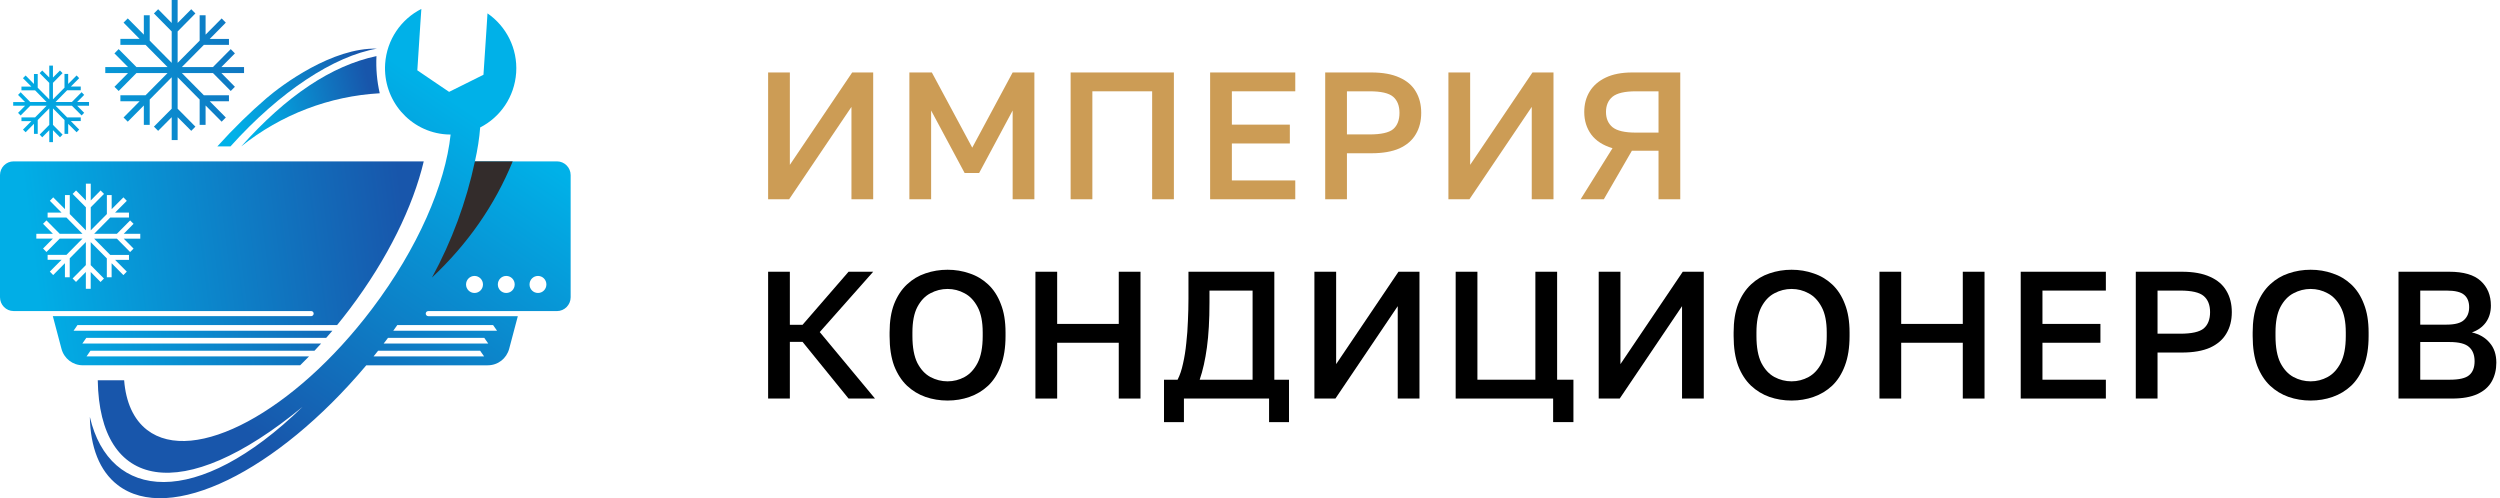 <?xml version="1.0" encoding="UTF-8"?> <svg xmlns="http://www.w3.org/2000/svg" width="276" height="55" viewBox="0 0 276 55" fill="none"><path d="M264.795 44V30H270.395C271.982 30 273.142 30.34 273.875 31.02C274.622 31.7 274.995 32.607 274.995 33.74C274.995 34.46 274.808 35.08 274.435 35.6C274.062 36.107 273.548 36.473 272.895 36.7C273.722 36.887 274.375 37.267 274.855 37.84C275.348 38.4 275.595 39.133 275.595 40.04C275.595 40.813 275.428 41.5 275.095 42.1C274.762 42.7 274.235 43.167 273.515 43.5C272.795 43.833 271.862 44 270.715 44H264.795ZM267.195 41.92H270.455C271.495 41.92 272.208 41.753 272.595 41.42C272.995 41.087 273.195 40.573 273.195 39.88C273.195 39.2 272.995 38.68 272.595 38.32C272.195 37.947 271.475 37.76 270.435 37.76H267.195V41.92ZM267.195 35.84H270.095C271.028 35.84 271.675 35.667 272.035 35.32C272.408 34.973 272.595 34.507 272.595 33.92C272.595 33.32 272.415 32.867 272.055 32.56C271.695 32.24 271.042 32.08 270.095 32.08H267.195V35.84Z" fill="black"></path><path d="M255.095 44.22C254.242 44.22 253.429 44.087 252.655 43.82C251.895 43.553 251.215 43.14 250.615 42.58C250.015 42.007 249.542 41.273 249.195 40.38C248.862 39.473 248.695 38.38 248.695 37.1V36.7C248.695 35.473 248.862 34.427 249.195 33.56C249.542 32.68 250.015 31.96 250.615 31.4C251.215 30.84 251.895 30.433 252.655 30.18C253.429 29.913 254.242 29.78 255.095 29.78C255.949 29.78 256.755 29.913 257.515 30.18C258.289 30.433 258.975 30.84 259.575 31.4C260.175 31.96 260.642 32.68 260.975 33.56C261.322 34.427 261.495 35.473 261.495 36.7V37.1C261.495 38.38 261.322 39.473 260.975 40.38C260.642 41.273 260.175 42.007 259.575 42.58C258.975 43.14 258.289 43.553 257.515 43.82C256.755 44.087 255.949 44.22 255.095 44.22ZM255.095 42.1C255.762 42.1 256.389 41.94 256.975 41.62C257.562 41.3 258.042 40.78 258.415 40.06C258.789 39.327 258.975 38.34 258.975 37.1V36.7C258.975 35.527 258.789 34.593 258.415 33.9C258.042 33.193 257.562 32.687 256.975 32.38C256.389 32.06 255.762 31.9 255.095 31.9C254.429 31.9 253.795 32.06 253.195 32.38C252.609 32.687 252.129 33.193 251.755 33.9C251.395 34.593 251.215 35.527 251.215 36.7V37.1C251.215 38.34 251.395 39.327 251.755 40.06C252.129 40.78 252.609 41.3 253.195 41.62C253.795 41.94 254.429 42.1 255.095 42.1Z" fill="black"></path><path d="M235.792 44V30H240.892C242.145 30 243.179 30.187 243.992 30.56C244.805 30.92 245.405 31.433 245.792 32.1C246.192 32.767 246.392 33.553 246.392 34.46C246.392 35.367 246.192 36.153 245.792 36.82C245.405 37.487 244.805 38.007 243.992 38.38C243.179 38.74 242.145 38.92 240.892 38.92H238.192V44H235.792ZM238.192 36.84H240.692C241.959 36.84 242.825 36.647 243.292 36.26C243.759 35.86 243.992 35.26 243.992 34.46C243.992 33.673 243.759 33.08 243.292 32.68C242.825 32.28 241.959 32.08 240.692 32.08H238.192V36.84Z" fill="black"></path><path d="M223.087 44V30H232.487V32.08H225.487V35.76H231.887V37.84H225.487V41.92H232.487V44H223.087Z" fill="black"></path><path d="M207.492 44V30H209.892V35.76H216.692V30H219.092V44H216.692V37.84H209.892V44H207.492Z" fill="black"></path><path d="M197.792 44.22C196.938 44.22 196.125 44.087 195.352 43.82C194.592 43.553 193.912 43.14 193.312 42.58C192.712 42.007 192.238 41.273 191.892 40.38C191.558 39.473 191.392 38.38 191.392 37.1V36.7C191.392 35.473 191.558 34.427 191.892 33.56C192.238 32.68 192.712 31.96 193.312 31.4C193.912 30.84 194.592 30.433 195.352 30.18C196.125 29.913 196.938 29.78 197.792 29.78C198.645 29.78 199.452 29.913 200.212 30.18C200.985 30.433 201.672 30.84 202.272 31.4C202.872 31.96 203.338 32.68 203.672 33.56C204.018 34.427 204.192 35.473 204.192 36.7V37.1C204.192 38.38 204.018 39.473 203.672 40.38C203.338 41.273 202.872 42.007 202.272 42.58C201.672 43.14 200.985 43.553 200.212 43.82C199.452 44.087 198.645 44.22 197.792 44.22ZM197.792 42.1C198.458 42.1 199.085 41.94 199.672 41.62C200.258 41.3 200.738 40.78 201.112 40.06C201.485 39.327 201.672 38.34 201.672 37.1V36.7C201.672 35.527 201.485 34.593 201.112 33.9C200.738 33.193 200.258 32.687 199.672 32.38C199.085 32.06 198.458 31.9 197.792 31.9C197.125 31.9 196.492 32.06 195.892 32.38C195.305 32.687 194.825 33.193 194.452 33.9C194.092 34.593 193.912 35.527 193.912 36.7V37.1C193.912 38.34 194.092 39.327 194.452 40.06C194.825 40.78 195.305 41.3 195.892 41.62C196.492 41.94 197.125 42.1 197.792 42.1Z" fill="black"></path><path d="M176.497 44V30H178.897V40.2L185.777 30H188.097V44H185.697V33.8L178.817 44H176.497Z" fill="black"></path><path d="M171.466 46.6V44H160.706V30H163.106V41.92H169.506V30H171.906V41.92H173.706V46.6H171.466Z" fill="black"></path><path d="M145.11 44V30H147.51V40.2L154.39 30H156.71V44H154.31V33.8L147.43 44H145.11Z" fill="black"></path><path d="M128.506 46.6V41.92H130.006C130.259 41.427 130.459 40.833 130.606 40.14C130.766 39.447 130.886 38.693 130.966 37.88C131.059 37.067 131.119 36.247 131.146 35.42C131.186 34.58 131.206 33.773 131.206 33V30H140.686V41.92H142.306V46.6H140.106V44H130.706V46.6H128.506ZM132.446 41.92H138.286V32.08H133.526V33.4C133.526 35.32 133.433 36.967 133.246 38.34C133.059 39.713 132.793 40.907 132.446 41.92Z" fill="black"></path><path d="M114.311 44V30H116.711V35.76H123.511V30H125.911V44H123.511V37.84H116.711V44H114.311Z" fill="black"></path><path d="M104.611 44.22C103.758 44.22 102.944 44.087 102.171 43.82C101.411 43.553 100.731 43.14 100.131 42.58C99.531 42.007 99.058 41.273 98.711 40.38C98.378 39.473 98.211 38.38 98.211 37.1V36.7C98.211 35.473 98.378 34.427 98.711 33.56C99.058 32.68 99.531 31.96 100.131 31.4C100.731 30.84 101.411 30.433 102.171 30.18C102.944 29.913 103.758 29.78 104.611 29.78C105.464 29.78 106.271 29.913 107.031 30.18C107.804 30.433 108.491 30.84 109.091 31.4C109.691 31.96 110.158 32.68 110.491 33.56C110.838 34.427 111.011 35.473 111.011 36.7V37.1C111.011 38.38 110.838 39.473 110.491 40.38C110.158 41.273 109.691 42.007 109.091 42.58C108.491 43.14 107.804 43.553 107.031 43.82C106.271 44.087 105.464 44.22 104.611 44.22ZM104.611 42.1C105.278 42.1 105.904 41.94 106.491 41.62C107.078 41.3 107.558 40.78 107.931 40.06C108.304 39.327 108.491 38.34 108.491 37.1V36.7C108.491 35.527 108.304 34.593 107.931 33.9C107.558 33.193 107.078 32.687 106.491 32.38C105.904 32.06 105.278 31.9 104.611 31.9C103.944 31.9 103.311 32.06 102.711 32.38C102.124 32.687 101.644 33.193 101.271 33.9C100.911 34.593 100.731 35.527 100.731 36.7V37.1C100.731 38.34 100.911 39.327 101.271 40.06C101.644 40.78 102.124 41.3 102.711 41.62C103.311 41.94 103.944 42.1 104.611 42.1Z" fill="black"></path><path d="M84.8 44V30H87.2V35.86H88.6L93.68 30H96.4L90.5 36.66L96.6 44H93.68L88.6 37.74H87.2V44H84.8Z" fill="black"></path><path d="M174.501 22L178.021 16.36C176.981 16.053 176.201 15.553 175.681 14.86C175.161 14.153 174.901 13.32 174.901 12.36C174.901 11.507 175.101 10.753 175.501 10.1C175.901 9.447 176.494 8.933 177.281 8.56C178.068 8.187 179.041 8 180.201 8H185.501V22H183.101V16.64H180.161L177.061 22H174.501ZM177.301 12.36C177.301 13.08 177.541 13.64 178.021 14.04C178.514 14.44 179.374 14.64 180.601 14.64H183.101V10.08H180.601C179.374 10.08 178.514 10.28 178.021 10.68C177.541 11.08 177.301 11.64 177.301 12.36Z" fill="#CC9C55"></path><path d="M159.905 22V8H162.305V18.2L169.185 8H171.505V22H169.105V11.8L162.225 22H159.905Z" fill="#CC9C55"></path><path d="M146.302 22V8H151.402C152.655 8 153.688 8.187 154.502 8.56C155.315 8.92 155.915 9.433 156.302 10.1C156.702 10.767 156.902 11.553 156.902 12.46C156.902 13.367 156.702 14.153 156.302 14.82C155.915 15.487 155.315 16.007 154.502 16.38C153.688 16.74 152.655 16.92 151.402 16.92H148.702V22H146.302ZM148.702 14.84H151.202C152.468 14.84 153.335 14.647 153.802 14.26C154.268 13.86 154.502 13.26 154.502 12.46C154.502 11.673 154.268 11.08 153.802 10.68C153.335 10.28 152.468 10.08 151.202 10.08H148.702V14.84Z" fill="#CC9C55"></path><path d="M133.598 22V8H142.998V10.08H135.998V13.76H142.398V15.84H135.998V19.92H142.998V22H133.598Z" fill="#CC9C55"></path><path d="M118.197 22V8H129.597V22H127.197V10.08H120.597V22H118.197Z" fill="#CC9C55"></path><path d="M100.396 22V8H102.876L107.336 16.3L111.796 8H114.196V22H111.796V12.2L108.096 19.1H106.496L102.796 12.2V22H100.396Z" fill="#CC9C55"></path><path d="M84.8 22V8H87.2V18.2L94.08 8H96.4V22H94V11.8L87.12 22H84.8Z" fill="#CC9C55"></path><g clip-path="url(#clip0_82_73)"><path d="M5.679 34.34H34.351C34.502 34.34 34.629 34.461 34.629 34.621C34.629 34.773 34.502 34.903 34.351 34.903H5.832L6.782 38.49C7.068 39.586 8.026 40.327 9.15 40.327H33.138C33.469 40.007 33.794 39.679 34.118 39.344H31.071H9.557L9.986 38.72H31.068H34.719C34.959 38.462 35.209 38.194 35.449 37.928H34.325H30.606H9.089L9.526 37.304H30.608H34.328H36.009C36.236 37.046 36.469 36.778 36.696 36.512H33.355H29.635H8.123L8.553 35.888H29.635H33.355H37.217C37.684 35.318 38.144 34.722 38.604 34.121C42.799 28.568 45.611 22.765 46.781 17.815H1.502C0.672 17.815 0 18.498 0 19.329V32.816C0 33.654 0.672 34.34 1.502 34.34H3.592H5.679ZM5.845 7.243V8.561L6.621 7.784L6.907 8.073L5.845 9.146V10.967L7.12 9.68V8.163H7.526V9.267L8.456 8.331L8.742 8.628L7.822 9.556H8.915V9.966H7.408L6.133 11.261H7.937L9.007 10.18L9.293 10.477L8.517 11.261H9.83V11.671H8.517L9.293 12.455L9.007 12.744L7.937 11.671H6.133L7.408 12.958H8.915V13.368H7.822L8.742 14.305L8.456 14.601L7.528 13.673V14.777H7.122V13.252L5.847 11.965V13.786L6.91 14.859L6.624 15.156L5.847 14.372V15.69H5.441V14.372L4.665 15.156L4.378 14.859L5.441 13.786V11.965L4.164 13.252V14.777H3.75V13.67L2.83 14.599L2.537 14.31L3.464 13.373H2.368V12.963H3.87L5.145 11.676H3.341L2.279 12.749L1.993 12.46L2.769 11.676H1.456V11.266H2.769L1.993 10.479L2.279 10.183L3.341 11.264H5.145L3.87 9.969H2.368V9.559H3.461L2.534 8.63L2.828 8.334L3.748 9.27V8.166H4.164V9.683L5.439 10.97V9.149L4.376 8.073L4.662 7.784L5.439 8.561V7.243H5.845ZM19.611 0V2.535L21.113 1.019L21.573 1.483L19.611 3.472V6.938L22.041 4.485V1.684H22.697V3.825L24.47 2.035L24.93 2.499L23.157 4.297H25.277V4.952H22.508L20.079 7.402H23.512L25.474 5.422L25.934 5.894L24.439 7.402H26.943V8.065H24.439L25.934 9.582L25.474 10.046L23.512 8.065H20.079L22.508 10.518H25.277V11.181H23.157L24.93 12.971L24.47 13.435L22.697 11.645V13.786H22.041V10.99L19.611 8.53V12.001L21.573 13.982L21.113 14.446L19.611 12.938V15.465H18.955V12.938L17.46 14.446L16.993 13.982L18.955 12.001V8.53L16.528 10.99V13.786H15.879V11.645L14.106 13.435L13.639 12.971L15.412 11.181H13.291V10.518H16.068L18.497 8.065H15.064L13.102 10.046L12.635 9.582L14.137 8.065H11.623V7.402H14.134L12.632 5.894L13.1 5.422L15.062 7.402H18.495L16.066 4.95H13.291V4.294H15.412L13.639 2.497L14.106 2.032L15.879 3.822V1.682H16.528V4.485L18.955 6.938V3.472L16.993 1.483L17.46 1.019L18.955 2.535V0H19.611ZM13.999 22.171L12.701 23.474H14.239V24.015H12.172L10.392 25.813H12.903L14.367 24.335L14.745 24.709L13.659 25.813H15.486V26.347H13.659L14.745 27.443L14.367 27.825L12.903 26.347H10.392L12.172 28.145H14.239V28.686H12.701L13.999 29.989L13.621 30.371L12.323 29.06V30.613H11.794V28.526L10.014 26.729V29.272L11.477 30.75L11.1 31.132L10.014 30.028V31.88H9.477V30.023L8.392 31.126L8.014 30.745L9.477 29.267V26.724L7.697 28.521V30.608H7.168V29.055L5.87 30.366L5.5 29.984L6.795 28.681H5.257V28.14H7.332L9.104 26.342H6.593L5.13 27.82L4.751 27.438L5.837 26.342H4.011V25.808H5.837L4.751 24.707L5.13 24.333L6.593 25.811H9.104L7.332 24.013H5.257V23.471H6.795L5.505 22.169L5.875 21.787L7.173 23.09V21.537H7.702V23.631L9.482 25.429V22.886L8.019 21.408L8.397 21.026L9.482 22.13V20.278H10.019V22.13L11.105 21.026L11.483 21.408L10.019 22.886V25.429L11.799 23.631V21.537H12.328V23.09L13.626 21.787L13.999 22.171Z" fill="url(#paint0_linear_82_73)"></path><path d="M52.432 17.815H61.49C62.32 17.815 63 18.501 63 19.331V32.818C63 33.657 62.32 34.343 61.49 34.343H57.318H47.287C47.128 34.343 47.001 34.464 47.001 34.624C47.001 34.776 47.128 34.905 47.287 34.905H57.168L56.217 38.493C55.924 39.589 54.973 40.329 53.842 40.329H40.438C30.572 52.065 18.691 57.946 12.989 53.543C10.976 51.99 9.98 49.354 9.919 46.027C12.09 55.317 21.731 56.277 33.4 44.915C20.071 55.898 10.982 54.069 10.793 41.983H13.705C13.894 44.381 14.724 46.292 16.239 47.466C21.376 51.425 32.486 45.454 41.056 34.123C46.132 27.415 49.172 20.337 49.747 14.854C49.588 14.854 49.438 14.846 49.272 14.838C45.281 14.565 42.257 11.083 42.52 7.046C42.701 4.359 44.293 2.112 46.518 0.985L46.405 2.639L46.073 7.764L47.823 8.953L49.581 10.142L51.481 9.198L53.374 8.254L53.714 3.136L53.819 1.475C55.878 2.891 57.16 5.336 56.986 8.016C56.805 10.696 55.229 12.943 53.011 14.07C52.922 15.254 52.725 16.512 52.432 17.815ZM41.245 39.344H53.443L53.006 38.72H41.743C41.577 38.934 41.411 39.14 41.245 39.344ZM42.354 37.928H53.903L53.466 37.304H42.832C42.755 37.409 42.673 37.518 42.592 37.623C42.512 37.729 42.438 37.83 42.354 37.928ZM43.417 36.512H54.874L54.437 35.888H43.861C43.721 36.091 43.567 36.298 43.417 36.512ZM10.793 41.98H10.243C10.448 41.988 10.629 41.988 10.793 41.98ZM53.321 31.407C53.321 30.881 52.899 30.463 52.386 30.463C51.872 30.463 51.451 30.881 51.451 31.407C51.451 31.926 51.872 32.344 52.386 32.344C52.899 32.346 53.321 31.926 53.321 31.407ZM60.322 31.407C60.322 30.881 59.909 30.463 59.395 30.463C58.874 30.463 58.46 30.881 58.46 31.407C58.46 31.926 58.874 32.344 59.395 32.344C59.906 32.346 60.322 31.926 60.322 31.407ZM56.823 31.407C56.823 30.881 56.409 30.463 55.888 30.463C55.374 30.463 54.961 30.881 54.961 31.407C54.961 31.926 55.374 32.344 55.888 32.344C56.406 32.346 56.823 31.926 56.823 31.407Z" fill="url(#paint1_linear_82_73)"></path><path d="M52.432 17.815H56.604C54.634 22.628 51.663 26.909 47.688 30.642C49.883 26.618 51.474 22.3 52.432 17.815Z" fill="#332C2B"></path><path d="M41.562 6.193C36.599 7.243 31.62 10.572 26.634 16.162C31.03 12.636 36.379 10.608 41.923 10.296C41.616 8.958 41.493 7.57 41.562 6.193Z" fill="url(#paint2_linear_82_73)"></path><path d="M41.632 5.37C36.699 5.233 31.148 9.36 29.441 10.823C27.607 12.399 25.776 14.181 23.995 16.162H25.444C30.89 10.098 36.901 6.17 41.632 5.37Z" fill="url(#paint3_linear_82_73)"></path></g><defs><linearGradient id="paint0_linear_82_73" x1="2.979" y1="23.215" x2="43.902" y2="17.905" gradientUnits="userSpaceOnUse"><stop stop-color="#01AEE6"></stop><stop offset="1" stop-color="#1856AB"></stop></linearGradient><linearGradient id="paint1_linear_82_73" x1="52.835" y1="12.988" x2="28.785" y2="48.838" gradientUnits="userSpaceOnUse"><stop stop-color="#00B1E8"></stop><stop offset="1" stop-color="#1856AB"></stop></linearGradient><linearGradient id="paint2_linear_82_73" x1="27.761" y1="12.68" x2="40.791" y2="9.643" gradientUnits="userSpaceOnUse"><stop stop-color="#00B1E8"></stop><stop offset="1" stop-color="#1856AB"></stop></linearGradient><linearGradient id="paint3_linear_82_73" x1="25.366" y1="12.537" x2="40.273" y2="9.062" gradientUnits="userSpaceOnUse"><stop stop-color="#00B1E8"></stop><stop offset="1" stop-color="#1856AB"></stop></linearGradient><clipPath id="clip0_82_73"><rect width="63" height="55" fill="white"></rect></clipPath></defs></svg> 